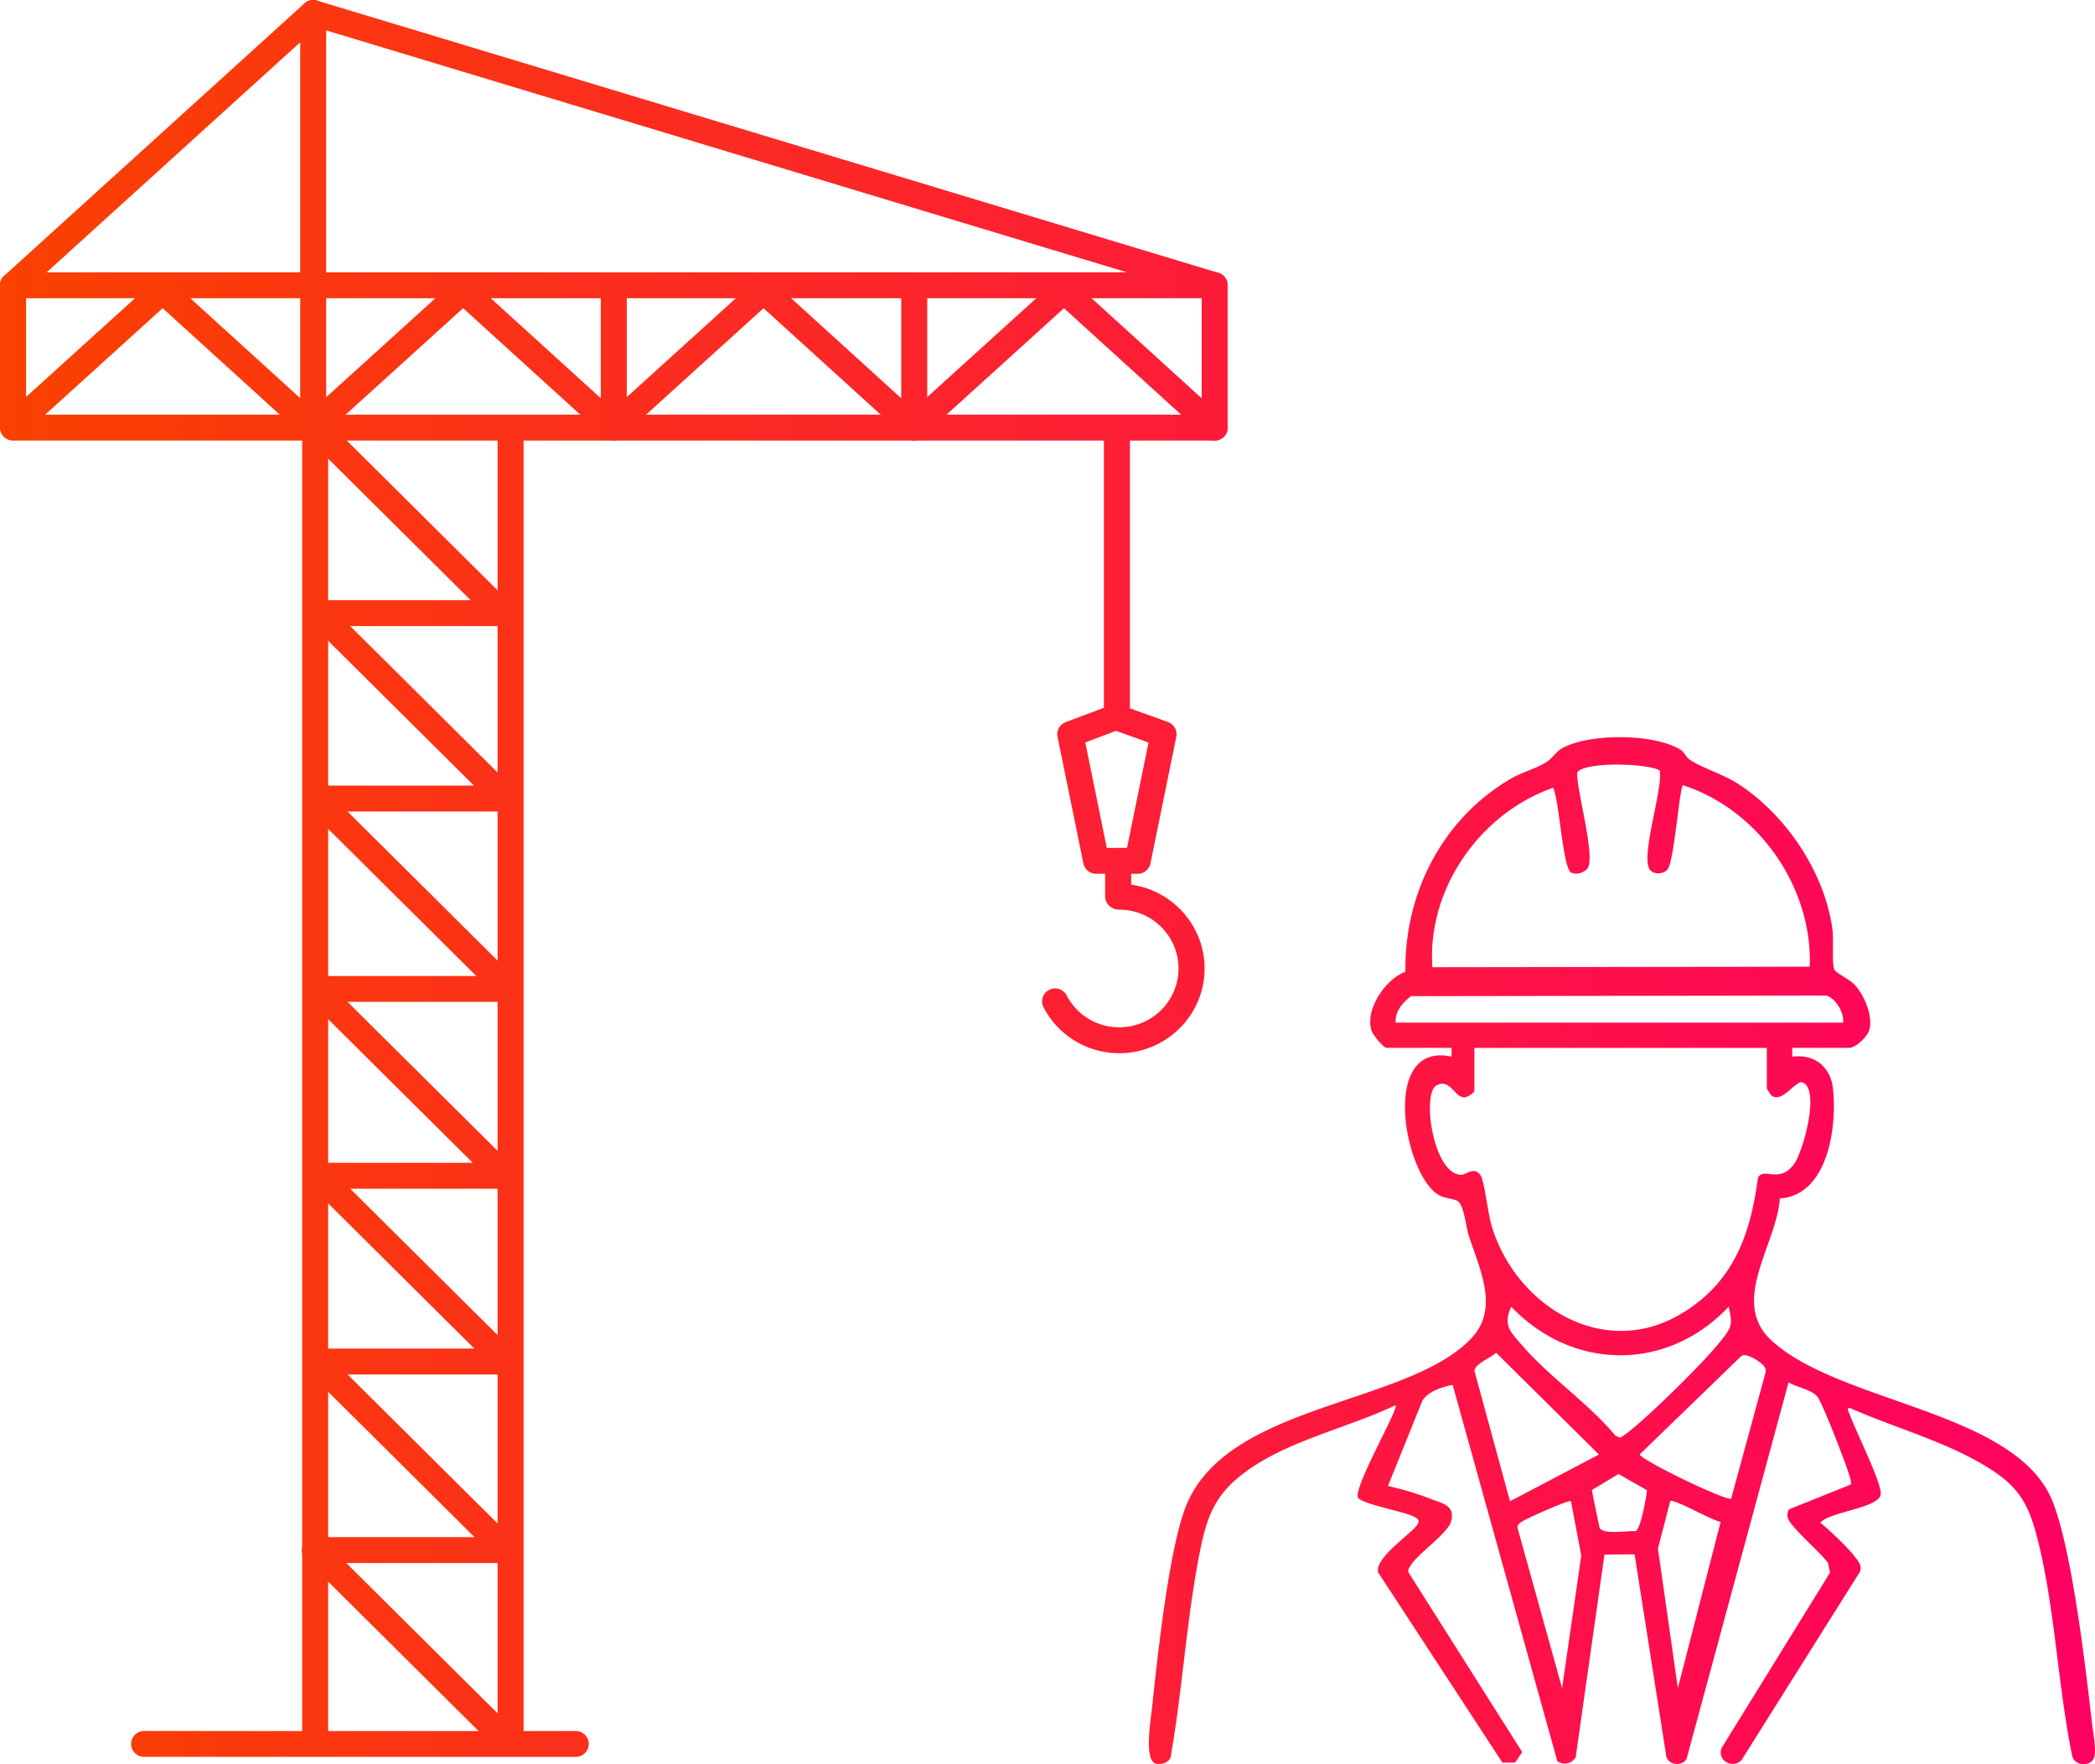 <svg width="114" height="96" fill="none" xmlns="http://www.w3.org/2000/svg"><path d="M66.098 16.229a.742.742 0 01-.206-.03L16.836 1.379A.704.704 0 1117.248.03l49.056 14.818a.704.704 0 01-.206 1.378v.002z" fill="url(#paint0_linear_1122_4256)"/><path d="M49.75 23.974a.707.707 0 01-.478-.185l-7.724-7.018-7.664 6.946a.712.712 0 01-1.002-.045.7.7 0 01.046-.996l8.142-7.38a.713.713 0 01.956 0l7.014 6.374v-5.99a.708.708 0 011.417 0v7.59a.702.702 0 01-.71.704h.003z" fill="url(#paint1_linear_1122_4256)"/><path d="M66.098 23.974a.713.713 0 01-.478-.185l-7.724-7.018-7.663 6.946a.712.712 0 01-1.003-.045.7.7 0 01.046-.996l8.142-7.38a.713.713 0 01.956 0l8.2 7.453a.703.703 0 01-.48 1.225h.004z" fill="url(#paint2_linear_1122_4256)"/><path d="M66.098 23.974H.71A.706.706 0 010 23.27v-7.747c0-.39.319-.704.709-.704h65.386c.392 0 .709.316.709.704v7.747c0 .39-.319.704-.709.704h.002zM1.42 22.564h63.97v-6.337H1.42v6.337z" fill="url(#paint3_linear_1122_4256)"/><path d="M17.042 23.9a.706.706 0 01-.708-.703V2.302L1.188 16.044a.712.712 0 01-1.002-.046.701.701 0 01.046-.996L16.564.186a.715.715 0 01.764-.126.706.706 0 01.422.644v22.492c0 .39-.318.704-.708.704z" fill="url(#paint4_linear_1122_4256)"/><path d="M27.783 95.308a.706.706 0 01-.708-.704V23.417c0-.39.318-.703.708-.703.39 0 .709.316.709.703v71.187c0 .39-.319.704-.709.704z" fill="url(#paint5_linear_1122_4256)"/><path d="M17.15 95.308a.706.706 0 01-.708-.704V23.417c0-.39.318-.703.708-.703.39 0 .708.316.708.703v71.187c0 .39-.318.704-.708.704z" fill="url(#paint6_linear_1122_4256)"/><path d="M31.33 95.6H7.842a.706.706 0 01-.708-.704c0-.387.318-.703.708-.703H31.33c.392 0 .708.316.708.703a.707.707 0 01-.708.704z" fill="url(#paint7_linear_1122_4256)"/><path d="M27.537 95.387a.715.715 0 01-.502-.207L16.63 84.846a.7.7 0 01-.154-.767.71.71 0 01.654-.436h8.69l-9.118-9.057a.701.701 0 01-.154-.767.711.711 0 01.654-.435h8.61l-8.966-8.906a.7.7 0 01-.154-.767.71.71 0 01.654-.435h8.38L16.7 54.31a.701.701 0 01-.154-.767.71.71 0 01.654-.435h8.716l-9.218-9.156a.701.701 0 01-.154-.768.71.71 0 01.654-.435h8.592l-8.948-8.888a.7.7 0 01-.154-.767.71.71 0 01.654-.435h8.268l-8.058-8.004a.702.702 0 010-.995.714.714 0 011.003 0l9.268 9.205a.703.703 0 01.154.768.71.71 0 01-.654.435h-8.268l8.948 8.888a.7.7 0 01.154.767.71.71 0 01-.654.435h-8.592l9.218 9.157c.203.2.265.504.154.767a.71.71 0 01-.654.435h-8.716l9.026 8.965a.7.7 0 01.154.768.71.71 0 01-.654.435h-8.38l8.966 8.906a.7.7 0 01.155.767.711.711 0 01-.655.435h-8.61l9.118 9.057a.7.7 0 01.154.767.71.71 0 01-.654.435h-8.69l9.194 9.133a.702.702 0 010 .995.711.711 0 01-.502.207h.002z" fill="url(#paint8_linear_1122_4256)"/><path d="M.71 23.9a.714.714 0 01-.524-.228.7.7 0 01.046-.996l8.142-7.38a.713.713 0 01.956 0l7.304 6.639a.703.703 0 01.044.995.714.714 0 01-1.003.044L8.85 16.77l-7.662 6.946a.709.709 0 01-.478.185V23.9z" fill="url(#paint9_linear_1122_4256)"/><path d="M33.402 23.974a.707.707 0 01-.478-.185L25.2 16.77l-7.664 6.946a.712.712 0 01-1.002-.045.701.701 0 01.046-.996l8.142-7.38a.713.713 0 01.956 0l7.014 6.374v-5.99a.707.707 0 011.416 0v7.59a.702.702 0 01-.71.704h.004z" fill="url(#paint10_linear_1122_4256)"/><path d="M60.778 39.186a.706.706 0 01-.709-.704V23.578c0-.39.319-.703.709-.703.39 0 .708.316.708.703v14.904c0 .39-.318.704-.708.704z" fill="url(#paint11_linear_1122_4256)"/><path d="M59.647 47.547a.706.706 0 01-.694-.564l-1.407-6.891a.704.704 0 01.444-.799l2.485-.932a.722.722 0 01.493-.004l2.587.932c.33.12.522.46.454.803l-1.406 6.89a.708.708 0 01-.695.565h-2.26zm.58-1.41h1.101l1.17-5.731-1.766-.636-1.675.628 1.17 5.74z" fill="url(#paint12_linear_1122_4256)"/><path d="M60.846 49.479a.706.706 0 01-.709-.704v-1.483c0-.389.319-.703.709-.703.39 0 .708.316.708.703v1.483c0 .39-.318.704-.708.704z" fill="url(#paint13_linear_1122_4256)"/><path d="M60.91 57.31a4.631 4.631 0 01-4.126-2.499.701.701 0 01.304-.948.71.71 0 01.954.302 3.213 3.213 0 002.866 1.735c1.777 0 3.221-1.435 3.221-3.2 0-1.765-1.444-3.2-3.221-3.2a.706.706 0 01-.709-.703c0-.387.319-.703.709-.703 2.557 0 4.64 2.066 4.64 4.606s-2.081 4.61-4.64 4.61h.002z" fill="url(#paint14_linear_1122_4256)"/><path d="M97.526 57.021v.48c1.191-.166 2.08.54 2.214 1.716.234 2.04-.249 5.826-2.89 5.996-.158 2.5-2.775 5.629-.434 7.75 3.672 3.325 12.684 3.776 15.059 8.27 1.195 2.255 2.029 9.658 2.358 12.503.054.477.248 1.482.13 1.876-.171.56-1.129.507-1.213-.114-.774-3.778-.92-7.908-1.847-11.634-.528-2.13-1.084-3.041-2.997-4.17-2.26-1.33-4.879-2.025-7.266-3.09-.178.053-.014.276.024.387.274.797 1.779 3.784 1.673 4.339-.142.743-2.766.928-3.286 1.528.466.354 2.117 1.898 2.189 2.367.016.11.012.21-.036.312l-6.441 10.244c-.494.483-1.329.03-1.085-.658l5.903-9.55-.11-.525c-.376-.556-2.107-1.993-2.199-2.498a.727.727 0 01.066-.415l3.382-1.358c.018-.165-.036-.31-.078-.465-.17-.604-1.463-3.95-1.749-4.31-.308-.386-1.118-.51-1.569-.778L91.778 95.7c-.237.441-.983.354-1.105-.123l-1.727-11-1.639.017-1.564 11.02a.688.688 0 01-1.001.22L79.047 75.36c-.56.1-1.316.348-1.64.841l-1.882 4.66c.755.162 1.57.41 2.286.686.716.277 1.466.38 1.102 1.376-.416.74-1.79 1.657-2.15 2.264-.077.127-.173.214-.113.385l6.181 9.768-.386.573h-.69l-6.76-10.345c-.228-.86 2.09-2.274 2.19-2.717.041-.189-.105-.24-.233-.314-.5-.286-2.951-.701-3.075-1.077-.116-.75 2.237-4.788 2.063-4.996-2.52 1.202-5.637 1.872-7.93 3.462-1.74 1.206-2.27 2.317-2.684 4.344-.75 3.673-.97 7.606-1.622 11.31-.048.32-.535.47-.815.387-.638-.193-.276-2.336-.214-2.924.292-2.717.928-8.862 1.895-11.176 2.32-5.552 12.068-5.392 15.508-9.06 1.53-1.634.41-3.804-.16-5.585-.154-.48-.253-1.668-.609-1.87-.232-.132-.634-.132-.952-.29-1.93-.969-3.332-8.425.63-7.565v-.479h-3.53c-.192 0-.77-.737-.834-.956-.342-1.168.78-2.79 1.853-3.186-.064-4.245 2-8.307 5.703-10.484.63-.37 1.424-.576 1.973-.926.336-.214.53-.582.884-.77 1.485-.794 4.903-.786 6.365.073.276.16.327.419.54.562.727.489 1.81.78 2.666 1.338 2.613 1.701 4.72 4.863 5.115 7.975.058.453-.05 1.839.098 2.119.11.207.794.499 1.096.817.54.568 1.065 1.812.768 2.554-.128.322-.724.884-1.048.884h-3.114l.004.004zm-7.213-15.1c-.713-.4-4.122-.48-4.488.119-.046.948 1.02 4.618.558 5.215-.19.244-.612.37-.897.22-.444-.27-.638-3.903-.968-4.61-3.998 1.397-6.87 5.525-6.575 9.766l20.532-.028c.17-4.305-2.775-8.548-6.898-9.876-.186.191-.458 3.834-.788 4.5-.168.338-.732.388-.978.14-.613-.617.704-4.46.502-5.447zM75.94 55.647h24.352c.078-.519-.416-1.36-.933-1.475l-22.587.034c-.454.377-.854.8-.832 1.44zm20.202 1.373H80.23v2.333c0 .102-.438.424-.617.35-.454-.044-.752-1.051-1.462-.628-.79.471-.158 4.806 1.342 4.85.317.01.719-.493 1.077.04.2.295.4 2.035.56 2.603 1.22 4.36 5.98 7.447 10.261 4.973 2.88-1.666 3.854-4.278 4.266-7.444.313-.633 1.165.368 1.983-.78.493-.692 1.473-4.246.355-4.439-.467.161-1.033 1.093-1.577.754-.058-.036-.276-.382-.276-.416V57.02zm-2.077 14.085c-3.332 3.546-8.489 3.5-11.83 0-.478 1.034-.016 1.395.62 2.133 1.467 1.703 3.588 3.122 5.05 4.885l.255.11a5.07 5.07 0 00.72-.53c1.229-1.027 3.792-3.523 4.767-4.75.592-.743.644-.864.418-1.85v.002zM82.169 81.69l4.838-2.542-5.6-5.543c-.285.3-1.151.586-1.173 1.001l1.933 7.086.002-.002zm13.795-7.382c-.168-.197-.923-.711-1.201-.527l-5.539 5.363c.136.343 4.749 2.563 4.977 2.404l1.87-6.856c.035-.15-.01-.27-.107-.384zm-7.894 5.9l-1.453.875.416 2.026c.142.429 1.553.172 1.965.21.278-.093.58-1.826.626-2.226l-1.554-.886v.002zm-2.584 1.481c-.1-.103-2.509.984-2.68 1.116-.123.093-.235.147-.231.33l2.427 8.726 1.043-7.22-.56-2.95.001-.002zm8.144 1.12c-.45-.048-2.55-1.284-2.745-1.121l-.668 2.58 1.084 7.59 2.33-9.052v.002z" fill="url(#paint15_linear_1122_4256)"/><defs><linearGradient id="paint0_linear_1122_4256" x1="0" y1="48" x2="114" y2="48" gradientUnits="userSpaceOnUse"><stop stop-color="#FA4100"/><stop offset="1" stop-color="#FF0062"/></linearGradient><linearGradient id="paint1_linear_1122_4256" x1="0" y1="48" x2="114" y2="48" gradientUnits="userSpaceOnUse"><stop stop-color="#FA4100"/><stop offset="1" stop-color="#FF0062"/></linearGradient><linearGradient id="paint2_linear_1122_4256" x1="0" y1="48" x2="114" y2="48" gradientUnits="userSpaceOnUse"><stop stop-color="#FA4100"/><stop offset="1" stop-color="#FF0062"/></linearGradient><linearGradient id="paint3_linear_1122_4256" x1="0" y1="48" x2="114" y2="48" gradientUnits="userSpaceOnUse"><stop stop-color="#FA4100"/><stop offset="1" stop-color="#FF0062"/></linearGradient><linearGradient id="paint4_linear_1122_4256" x1="0" y1="48" x2="114" y2="48" gradientUnits="userSpaceOnUse"><stop stop-color="#FA4100"/><stop offset="1" stop-color="#FF0062"/></linearGradient><linearGradient id="paint5_linear_1122_4256" x1="0" y1="48" x2="114" y2="48" gradientUnits="userSpaceOnUse"><stop stop-color="#FA4100"/><stop offset="1" stop-color="#FF0062"/></linearGradient><linearGradient id="paint6_linear_1122_4256" x1="0" y1="48" x2="114" y2="48" gradientUnits="userSpaceOnUse"><stop stop-color="#FA4100"/><stop offset="1" stop-color="#FF0062"/></linearGradient><linearGradient id="paint7_linear_1122_4256" x1="0" y1="48" x2="114" y2="48" gradientUnits="userSpaceOnUse"><stop stop-color="#FA4100"/><stop offset="1" stop-color="#FF0062"/></linearGradient><linearGradient id="paint8_linear_1122_4256" x1="0" y1="48" x2="114" y2="48" gradientUnits="userSpaceOnUse"><stop stop-color="#FA4100"/><stop offset="1" stop-color="#FF0062"/></linearGradient><linearGradient id="paint9_linear_1122_4256" x1="0" y1="48" x2="114" y2="48" gradientUnits="userSpaceOnUse"><stop stop-color="#FA4100"/><stop offset="1" stop-color="#FF0062"/></linearGradient><linearGradient id="paint10_linear_1122_4256" x1="0" y1="48" x2="114" y2="48" gradientUnits="userSpaceOnUse"><stop stop-color="#FA4100"/><stop offset="1" stop-color="#FF0062"/></linearGradient><linearGradient id="paint11_linear_1122_4256" x1="0" y1="48" x2="114" y2="48" gradientUnits="userSpaceOnUse"><stop stop-color="#FA4100"/><stop offset="1" stop-color="#FF0062"/></linearGradient><linearGradient id="paint12_linear_1122_4256" x1="0" y1="48" x2="114" y2="48" gradientUnits="userSpaceOnUse"><stop stop-color="#FA4100"/><stop offset="1" stop-color="#FF0062"/></linearGradient><linearGradient id="paint13_linear_1122_4256" x1="0" y1="48" x2="114" y2="48" gradientUnits="userSpaceOnUse"><stop stop-color="#FA4100"/><stop offset="1" stop-color="#FF0062"/></linearGradient><linearGradient id="paint14_linear_1122_4256" x1="0" y1="48" x2="114" y2="48" gradientUnits="userSpaceOnUse"><stop stop-color="#FA4100"/><stop offset="1" stop-color="#FF0062"/></linearGradient><linearGradient id="paint15_linear_1122_4256" x1="0" y1="48" x2="114" y2="48" gradientUnits="userSpaceOnUse"><stop stop-color="#FA4100"/><stop offset="1" stop-color="#FF0062"/></linearGradient></defs></svg>